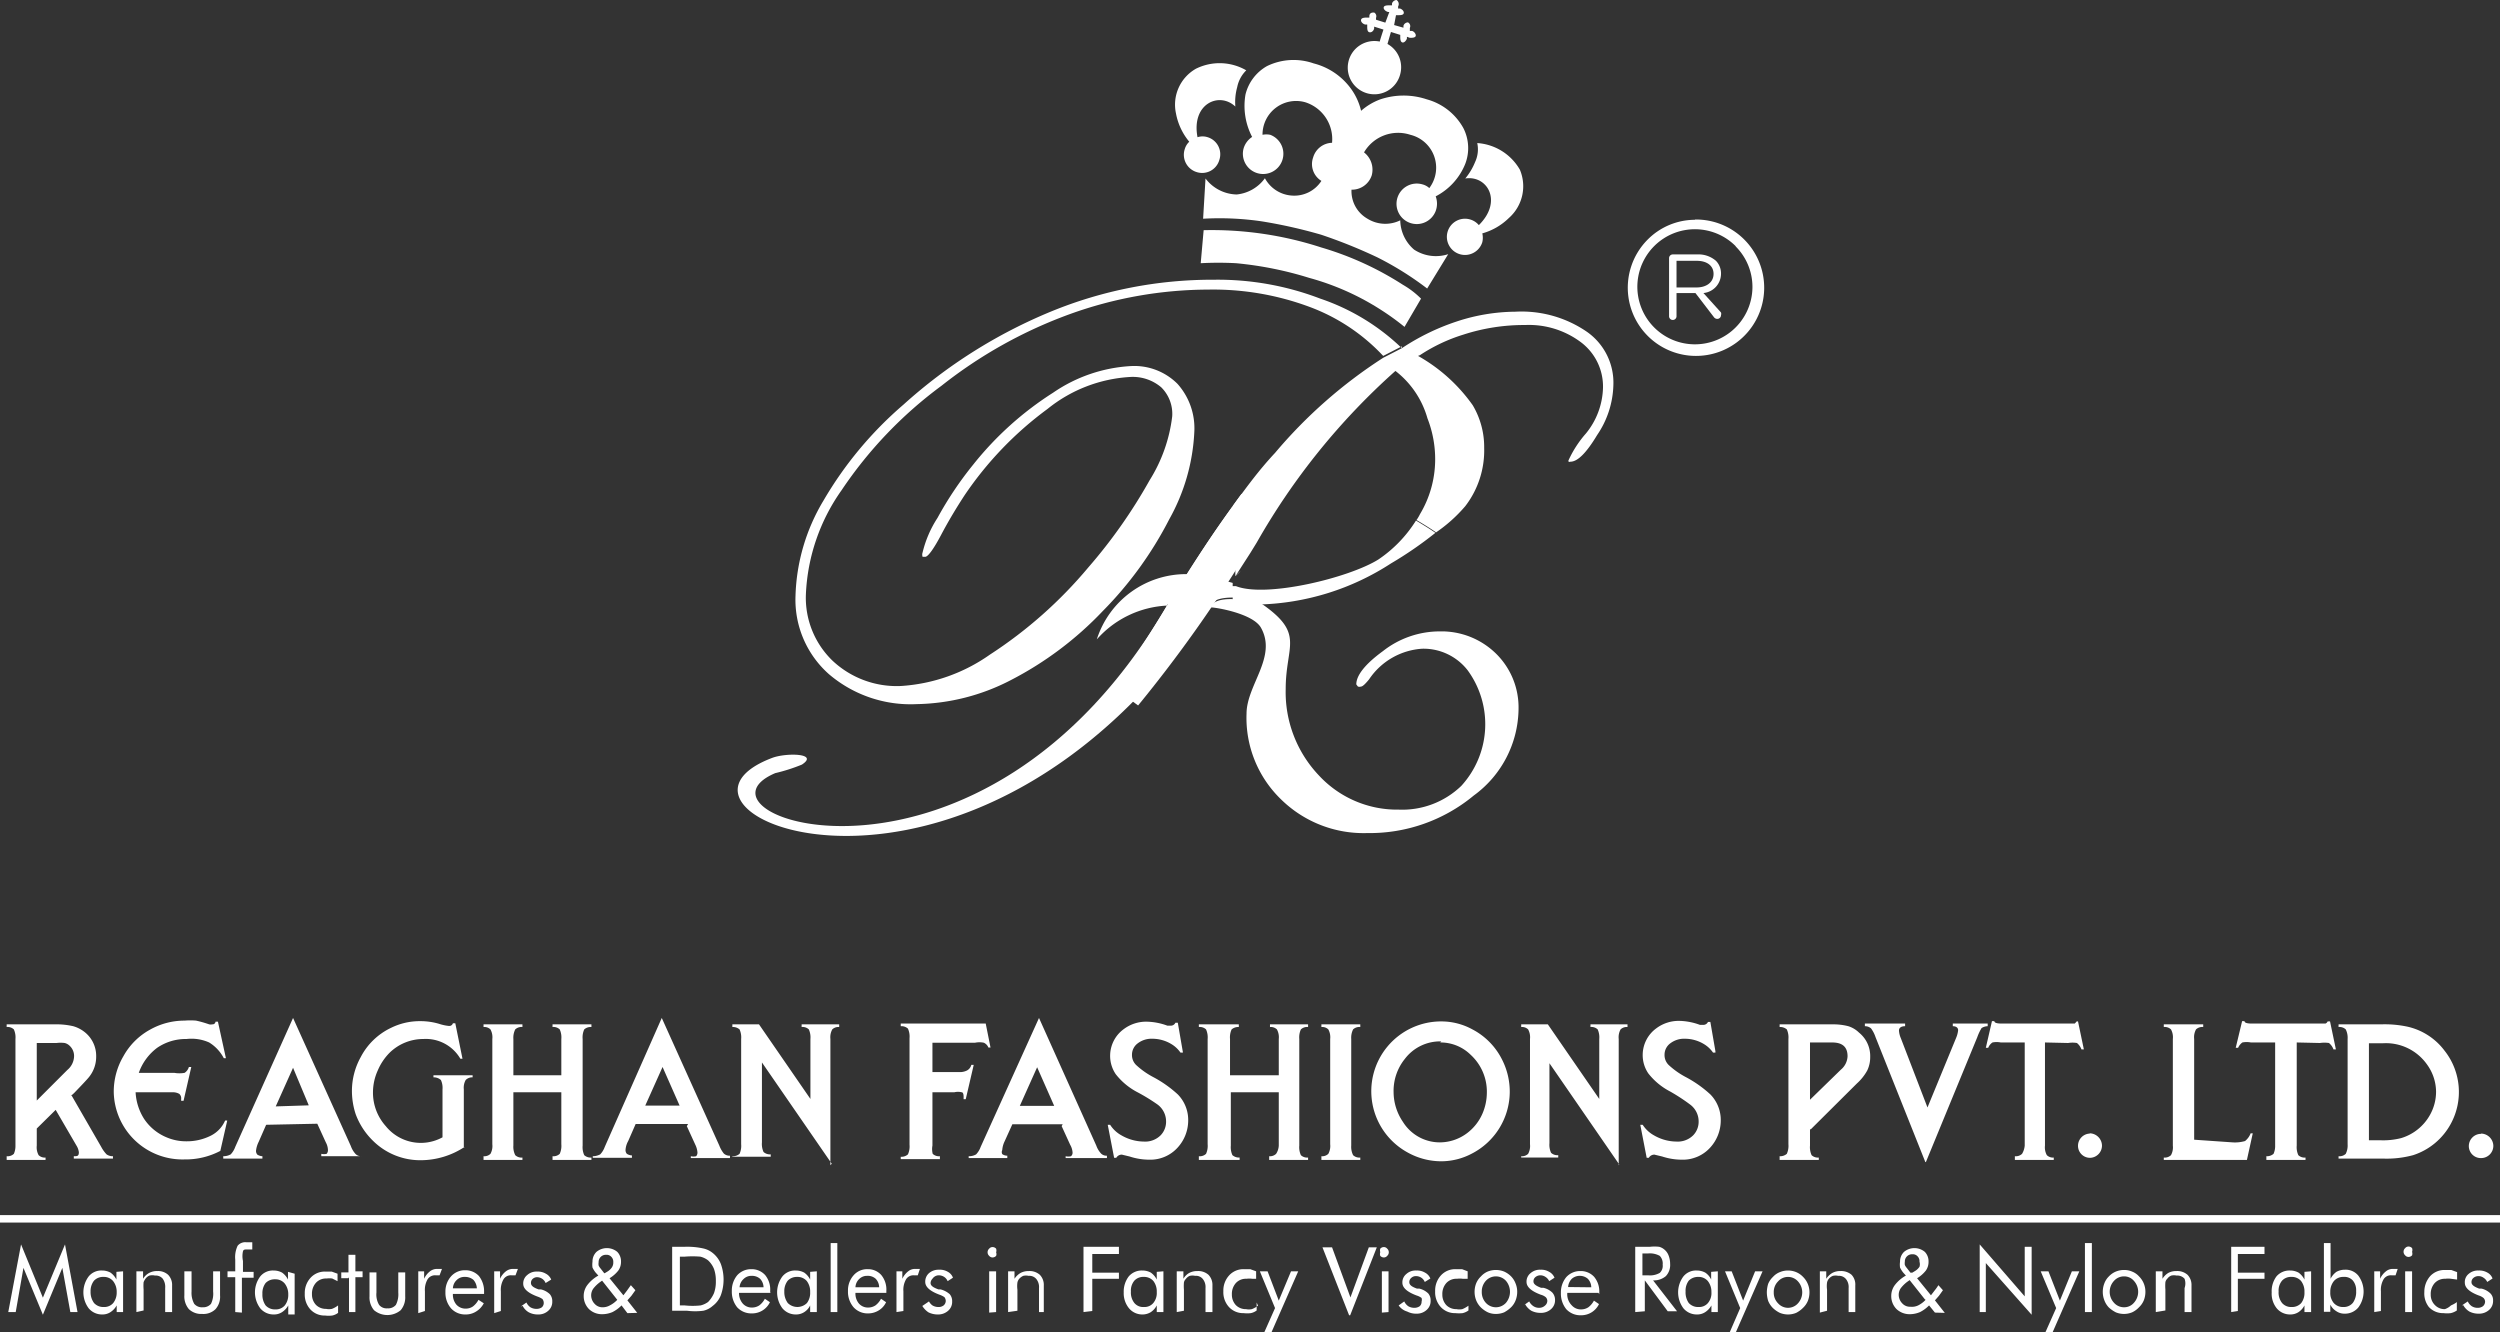 <?xml version="1.0" encoding="UTF-8"?> <svg xmlns="http://www.w3.org/2000/svg" viewBox="0 0 93.84 50"><rect x="0" y="0" width="93.84" height="50" fill="#333333" stroke="none"/><defs><style>.cls-1,.cls-2{fill:#fff;}.cls-1{fill-rule:evenodd;}</style></defs><g id="Layer_2" data-name="Layer 2"><g id="Layer_1-2" data-name="Layer 1"><path class="cls-1" d="M88.92,42.8h.4a2.75,2.75,0,0,0,.81-.08,1.85,1.85,0,0,0,1.07-.85,1.78,1.78,0,0,0,.24-.9,1.76,1.76,0,0,0-.33-1,1.89,1.89,0,0,0-1.67-.81h-.52V42.8Zm-.8.15V39a.7.7,0,0,0-.07-.36.34.34,0,0,0-.27-.09v-.1h1.6a4.08,4.08,0,0,1,1,.09,2.4,2.4,0,0,1,1.38.9A2.5,2.5,0,0,1,92,42.17a2.47,2.47,0,0,1-1.42,1.19,3.78,3.78,0,0,1-1.09.13H87.78V43.4a.34.34,0,0,0,.27-.09.7.7,0,0,0,.07-.36Zm-1.91-3.82V43a.72.72,0,0,0,.06.36.34.34,0,0,0,.27.09v.09H85.07V43.4a.38.38,0,0,0,.27-.09A.72.72,0,0,0,85.4,43V39.13h-.91a.85.85,0,0,0-.32,0,.48.48,0,0,0-.16.2l-.09,0,.24-1h.09q0,.09.27.09h2.77a.15.15,0,0,0,.08-.08h.09l.22,1.05-.09,0a.56.56,0,0,0-.17-.24,1.14,1.14,0,0,0-.34,0Zm-3.85,3.65V39a.61.61,0,0,1,.07-.36.34.34,0,0,1,.27-.09v-.1H81.22v.1a.34.34,0,0,1,.27.09.61.61,0,0,1,.07.36v4a.61.61,0,0,1-.07.36.34.34,0,0,1-.27.09v.09h3.12l.22-1-.08,0a.68.68,0,0,1-.21.29,1.37,1.37,0,0,1-.47.05Zm-5.6-3.65V43a.61.61,0,0,0,.07.36.33.33,0,0,0,.26.09v.09H75.63V43.4a.34.34,0,0,0,.27-.09A.72.72,0,0,0,76,43V39.13h-.9a.8.8,0,0,0-.31,0,.42.42,0,0,0-.16.2l-.09,0,.23-1h.09q0,.09.27.09h2.75s0,0,.07-.08H78l.22,1.05-.09,0a.56.56,0,0,0-.17-.24,1,1,0,0,0-.33,0Zm-4.47,4.49,1.93-4.69a1.84,1.84,0,0,1,.16-.34.44.44,0,0,1,.23-.07v-.1H73.3v.1c.13,0,.2.06.2.15a1,1,0,0,1-.08.3l-1.07,2.6-1-2.6a.84.84,0,0,1-.07-.29c0-.1.08-.16.23-.16v-.1H70v.1a.35.35,0,0,1,.23.08,1.18,1.18,0,0,1,.17.33l1.87,4.69Zm-4.35-4.49v2.15l1.16-1.13a.69.69,0,0,0,.25-.5c0-.35-.19-.52-.58-.52Zm0,3.24V43a.72.72,0,0,0,.06.36.34.34,0,0,0,.27.09v.09H66.8V43.4a.38.38,0,0,0,.27-.09.72.72,0,0,0,.06-.36V39a.72.72,0,0,0-.06-.36.38.38,0,0,0-.27-.09v-.1h2a2.24,2.24,0,0,1,.58.07,1,1,0,0,1,.4.24,1.13,1.13,0,0,1,.42.91,1.16,1.16,0,0,1-.11.51,1.88,1.88,0,0,1-.39.49l-1.74,1.73Zm-3.55-2.86-.09,0a1.1,1.1,0,0,0-.31-.3,1.39,1.39,0,0,0-.75-.22.85.85,0,0,0-.54.17.53.53,0,0,0-.22.43.52.52,0,0,0,.15.38,3,3,0,0,0,.63.45,4.4,4.4,0,0,1,.94.66,1.37,1.37,0,0,1,.39,1,1.51,1.51,0,0,1-.4,1,1.38,1.38,0,0,1-1.06.45,2.39,2.39,0,0,1-.74-.12l-.29-.07a.24.24,0,0,0-.21.12h-.08l-.24-1.24h.09a1.18,1.18,0,0,0,.43.4,1.71,1.71,0,0,0,.84.23.82.82,0,0,0,.63-.24.73.73,0,0,0,.2-.51.79.79,0,0,0-.32-.64,7,7,0,0,0-.75-.49,2.5,2.5,0,0,1-.82-.68,1.22,1.22,0,0,1-.21-.69,1.24,1.24,0,0,1,.51-1,1.4,1.4,0,0,1,.88-.28,2.36,2.36,0,0,1,.76.15l.13,0a.19.19,0,0,0,.17-.11h.09l.19,1.1Zm-3.61,4.2-2.62-3.8v3a.72.72,0,0,0,.06.36.34.34,0,0,0,.27.09v.09H57.1V43.4a.33.33,0,0,0,.26-.09.61.61,0,0,0,.07-.36V39a.61.61,0,0,0-.07-.36.33.33,0,0,0-.26-.09v-.1h1l1.93,2.8V39a.72.72,0,0,0-.06-.36.34.34,0,0,0-.27-.09v-.1h1.39v.1a.33.33,0,0,0-.26.09.61.61,0,0,0-.07.36v4.74ZM54.1,39.09a1.66,1.66,0,0,0-1.37.66A1.91,1.91,0,0,0,52.31,41a2,2,0,0,0,.35,1.11,1.63,1.63,0,0,0,1.4.77,1.71,1.71,0,0,0,1-.34,1.83,1.83,0,0,0,.59-.75,2,2,0,0,0,.16-.75,1.88,1.88,0,0,0-.61-1.45,1.61,1.61,0,0,0-1.14-.46Zm0-.75a2.43,2.43,0,0,1,1.17.3,2.58,2.58,0,0,1,1.11,1.13A2.65,2.65,0,0,1,56.67,41a2.62,2.62,0,0,1-1.42,2.3,2.46,2.46,0,0,1-1.16.29,2.6,2.6,0,0,1-1.27-.34,2.62,2.62,0,0,1,1.29-4.91ZM50.72,39v4a.7.7,0,0,0,.07.36.34.34,0,0,0,.27.09v.09H49.6V43.4a.33.33,0,0,0,.26-.09.61.61,0,0,0,.07-.36V39a.61.61,0,0,0-.07-.36.33.33,0,0,0-.26-.09v-.1h1.46v.1a.34.34,0,0,0-.27.09.7.7,0,0,0-.07.36ZM48,41h-1.8V43a.72.72,0,0,0,.06.36.38.38,0,0,0,.27.09v.09H45V43.4a.34.34,0,0,0,.27-.09.72.72,0,0,0,.06-.36V39a.72.72,0,0,0-.06-.36.34.34,0,0,0-.27-.09v-.1H46.5v.1a.38.38,0,0,0-.27.09.72.72,0,0,0-.06.36v1.36H48V39a.61.61,0,0,0-.07-.36.33.33,0,0,0-.26-.09v-.1H49.1v.1a.34.34,0,0,0-.27.09.72.72,0,0,0-.06.36v4a.72.72,0,0,0,.06.36.34.34,0,0,0,.27.09v.09H47.64V43.4a.33.33,0,0,0,.26-.09A.61.61,0,0,0,48,43V41ZM44.4,39.51l-.09,0a1.1,1.1,0,0,0-.31-.3,1.39,1.39,0,0,0-.75-.22.85.85,0,0,0-.54.17.53.53,0,0,0-.22.43.52.52,0,0,0,.15.38,3,3,0,0,0,.63.45,4.4,4.4,0,0,1,.94.66,1.37,1.37,0,0,1,.39,1,1.51,1.51,0,0,1-.4,1,1.38,1.38,0,0,1-1.06.45,2.39,2.39,0,0,1-.74-.12l-.29-.07a.24.24,0,0,0-.21.12h-.08l-.24-1.24h.09a1.18,1.18,0,0,0,.43.4,1.71,1.71,0,0,0,.84.23.82.82,0,0,0,.63-.24.73.73,0,0,0,.2-.51.79.79,0,0,0-.32-.64A7,7,0,0,0,42.7,41a2.5,2.5,0,0,1-.82-.68,1.22,1.22,0,0,1-.21-.69,1.24,1.24,0,0,1,.51-1,1.4,1.4,0,0,1,.88-.28,2.36,2.36,0,0,1,.76.15l.13,0a.19.19,0,0,0,.17-.11h.09l.19,1.1Zm-4.83,2-.64-1.45-.65,1.45Zm.32.69H38l-.29.64a.91.91,0,0,0-.09.33.17.17,0,0,0,0,.15.32.32,0,0,0,.19.06v.09H36.36V43.4a.53.53,0,0,0,.28-.07.8.8,0,0,0,.17-.28L39,38.21,41.15,43a.87.87,0,0,0,.18.3.29.29,0,0,0,.22.08v.09H40V43.4a.41.41,0,0,0,.2,0,.17.17,0,0,0,.06-.14.67.67,0,0,0-.09-.29l-.32-.7ZM35,41h.82a.58.58,0,0,1,.28,0c.05,0,.07.08.07.17v.09h.08l.3-1.29h-.09a.33.33,0,0,1-.16.21.58.58,0,0,1-.31.06H35V39.14h1.6a.79.79,0,0,1,.33,0,.33.33,0,0,1,.17.18l.08,0L37,38.42H33.81v.1a.36.36,0,0,1,.27.09.72.72,0,0,1,.06.36v4a.72.72,0,0,1-.06.36.36.36,0,0,1-.27.09v.09h1.47V43.4a.34.34,0,0,1-.27-.09A.72.72,0,0,1,35,43V41Zm-3.78,2.68-2.62-3.8v3a.72.72,0,0,0,.06.36.36.36,0,0,0,.27.09v.09H27.49V43.4a.38.38,0,0,0,.27-.09.72.72,0,0,0,.06-.36V39a.72.72,0,0,0-.06-.36.38.38,0,0,0-.27-.09v-.1h1l1.93,2.8V39a.72.72,0,0,0-.06-.36.34.34,0,0,0-.27-.09v-.1H31.5v.1a.33.33,0,0,0-.26.09.61.61,0,0,0-.07.36v4.74Zm-5.71-2.18-.64-1.45-.65,1.45Zm.32.69H23.86l-.28.64a.79.79,0,0,0-.1.33.21.21,0,0,0,.05.15.38.38,0,0,0,.19.06v.09H22.25V43.4a.6.6,0,0,0,.28-.07.8.8,0,0,0,.17-.28l2.14-4.84L27,43a1.13,1.13,0,0,0,.17.3.32.32,0,0,0,.23.08v.09H25.93V43.4a.44.44,0,0,0,.2,0,.2.2,0,0,0,.05-.14.8.8,0,0,0-.08-.29l-.32-.7ZM21.07,41h-1.8V43a.7.7,0,0,0,.07.36.34.34,0,0,0,.27.09v.09H18.15V43.4a.33.33,0,0,0,.26-.09.61.61,0,0,0,.07-.36V39a.61.61,0,0,0-.07-.36.33.33,0,0,0-.26-.09v-.1h1.46v.1a.34.34,0,0,0-.27.09.7.7,0,0,0-.07.36v1.36h1.8V39a.72.72,0,0,0-.06-.36.34.34,0,0,0-.27-.09v-.1H22.2v.1a.36.36,0,0,0-.27.09.72.72,0,0,0-.06.36v4a.72.72,0,0,0,.06.36.36.36,0,0,0,.27.09v.09H20.74V43.4a.34.34,0,0,0,.27-.09.72.72,0,0,0,.06-.36V41Zm-3.63,2.05a3,3,0,0,1-1.64.5,2.52,2.52,0,0,1-1.8-.73,2.7,2.7,0,0,1-.65-1,2.82,2.82,0,0,1-.14-.86,2.62,2.62,0,0,1,.33-1.28,2.48,2.48,0,0,1,1.14-1.1,2.43,2.43,0,0,1,1.1-.25,2.47,2.47,0,0,1,.7.1,1.71,1.71,0,0,0,.37.08.14.14,0,0,0,.15-.1h.09l.27,1.33-.08,0A1.5,1.5,0,0,0,15.89,39a1.81,1.81,0,0,0-1.27.52,2.12,2.12,0,0,0-.44.66A2,2,0,0,0,14,41a1.88,1.88,0,0,0,.48,1.27,1.69,1.69,0,0,0,2.13.42V40.89a.7.7,0,0,0-.06-.35.39.39,0,0,0-.28-.1v-.08h1.47v.08a.33.33,0,0,0-.26.1.59.59,0,0,0-.07.35v2.2Zm-5.85-1.56L11,40.08l-.65,1.45Zm.32.69.32.7a.64.64,0,0,1,.08.29.2.2,0,0,1-.05.14.44.44,0,0,1-.2,0v.09h1.51V43.4a.29.29,0,0,1-.22-.08.87.87,0,0,1-.18-.3L11,38.21,8.83,43.05a.8.8,0,0,1-.17.28.56.56,0,0,1-.28.07v.09H9.85V43.4a.38.38,0,0,1-.19-.06.21.21,0,0,1-.05-.15,1,1,0,0,1,.1-.33l.28-.64ZM5.09,41a2.05,2.05,0,0,0,.32,1,1.87,1.87,0,0,0,.84.69,1.85,1.85,0,0,0,.74.15,2,2,0,0,0,.92-.21,1.14,1.14,0,0,0,.54-.57l.08,0-.26,1.14a2.79,2.79,0,0,1-1.34.32A2.58,2.58,0,0,1,4.27,41a2.62,2.62,0,0,1,.36-1.35,2.53,2.53,0,0,1,1-1,2.63,2.63,0,0,1,1.3-.34,2.46,2.46,0,0,1,.43,0,4.1,4.1,0,0,1,.49.14.3.3,0,0,0,.12,0,.11.11,0,0,0,.12-.1h.09l.3,1.37-.08,0a1.5,1.5,0,0,0-.55-.59A1.62,1.62,0,0,0,7,39a1.9,1.9,0,0,0-1.1.33,2,2,0,0,0-.69.94H6.54a1.09,1.09,0,0,0,.39,0,.4.4,0,0,0,.16-.22h.09l-.29,1.27H6.8v-.07a.22.22,0,0,0-.07-.19A.47.47,0,0,0,6.48,41Zm-3.71.31,1.15-1.15a.69.69,0,0,0,.25-.5.52.52,0,0,0-.16-.4.41.41,0,0,0-.19-.11,1.24,1.24,0,0,0-.31,0H1.38v2.19Zm1.29-.22L3.8,43.05a1.26,1.26,0,0,0,.2.28.4.4,0,0,0,.24.07v.09H2.77V43.4c.13,0,.19,0,.19-.15A.61.61,0,0,0,2.87,43l-.78-1.34-.71.7V43a.61.61,0,0,0,.07.36.33.33,0,0,0,.26.09v.09H.25V43.4a.34.34,0,0,0,.27-.09A.72.72,0,0,0,.58,43V39a.72.72,0,0,0-.06-.36.34.34,0,0,0-.27-.09v-.1H2.07a2.76,2.76,0,0,1,.68.07,1.24,1.24,0,0,1,.44.23,1.14,1.14,0,0,1,.42.91,1.21,1.21,0,0,1-.27.77c-.09.11-.28.31-.56.6l-.11.1Zm75.77,1.46A.46.46,0,0,0,78,43a.45.45,0,0,0,.46.46A.46.46,0,0,0,78.9,43a.47.47,0,0,0-.46-.46Zm14.69,0a.47.47,0,0,1,.46.46.46.46,0,0,1-.46.46.45.45,0,0,1-.46-.46A.46.46,0,0,1,93.13,42.56Z"></path><path class="cls-1" d="M49.6,9.29a13.3,13.3,0,0,0-4.42-.65l-.11,1.24a12.27,12.27,0,0,1,1.33,0,13.42,13.42,0,0,1,2.74.55,9.68,9.68,0,0,1,2.71,1.21,9.46,9.46,0,0,1,.87.63l.62-1.06a3.26,3.26,0,0,0-.68-.52A11.76,11.76,0,0,0,49.6,9.29Z"></path><path class="cls-1" d="M45.77,6a.67.67,0,0,0-.44-.85.62.62,0,0,0-.38,0c-.24-1.26.82-1.72,1.42-1.15a2.09,2.09,0,0,1,.07-.73,1.21,1.21,0,0,1,.34-.63,2,2,0,0,0-1.89-.06,1.55,1.55,0,0,0-.75,1.67,2.32,2.32,0,0,0,.5,1.07.62.62,0,0,0-.17.28.68.68,0,0,0,.45.86A.67.67,0,0,0,45.77,6Z"></path><path class="cls-1" d="M57.05,6.37a2,2,0,0,0-1.6-1,1.12,1.12,0,0,1-.08.71A2.31,2.31,0,0,1,55,6.7c.82-.13,1.42.85.51,1.75a.67.67,0,0,0-.32-.21.68.68,0,0,0-.85.45.68.68,0,1,0,1.3.4.73.73,0,0,0,0-.33,2.31,2.31,0,0,0,1-.58A1.59,1.59,0,0,0,57.05,6.37Z"></path><path class="cls-1" d="M52.92,1.42c.08,0,.2,0,.22-.07s-.06-.17-.14-.19l-.08,0,0,0,0,0V1.05a.16.16,0,0,0-.07-.21c-.07,0-.15.05-.17.13l0,.07v0l0,0-.35-.1L52.4.57v0l0,0h.07c.09,0,.2,0,.22-.07s-.05-.15-.14-.18l-.07,0,0,0,0,0,0-.08A.18.18,0,0,0,52.42,0c-.07,0-.15.06-.17.13l0,.07v0l0,0-.08,0c-.09,0-.21,0-.23.07s.06.15.16.18l.05,0h0l0,0L52,.85,51.65.74h0l0,0,0-.07a.16.16,0,0,0-.07-.2c-.07,0-.16,0-.18.12l0,.07,0,0,0,0-.08,0c-.08,0-.21,0-.23.08s.07.16.15.18l.08,0h0l0,.07c0,.09,0,.2.08.22s.16-.05.18-.14l0-.07V1l0,0,.35.11h0s0,0,0,0-.12.36-.14.45a1,1,0,1,0,.77,1.22,1,1,0,0,0-.48-1.13l.13-.45v0l0,0,.35.11,0,0,0,0v.06c0,.08,0,.19.07.22s.15-.06.18-.14l0-.07,0,0,0,0Z"></path><path class="cls-1" d="M53.08,9.37a1.48,1.48,0,0,1-.52-1.1,1.27,1.27,0,0,1-1.23-.06,1.19,1.19,0,0,1-.6-1.09.78.78,0,0,0,.76-.54.82.82,0,0,0-.29-.86,1.48,1.48,0,0,1,1.74-.66,1.27,1.27,0,0,1,.71,2,.6.6,0,0,0-.26-.14.76.76,0,1,0,.5,1,.79.79,0,0,0,0-.55A2.36,2.36,0,0,0,55,6.15a1.65,1.65,0,0,0-.07-1.34,2.24,2.24,0,0,0-1.37-1.08,2.75,2.75,0,0,0-1.75,0,2.28,2.28,0,0,0-.72.43,2.31,2.31,0,0,0-.38-.83,2.49,2.49,0,0,0-1.4-.95,2.28,2.28,0,0,0-1.75.1,1.68,1.68,0,0,0-.81,1.07A2.52,2.52,0,0,0,47,5.14a.78.78,0,0,0-.32.43.76.76,0,1,0,1-.51.71.71,0,0,0-.29,0A1.26,1.26,0,0,1,49,3.84a1.45,1.45,0,0,1,1,1.52.76.76,0,0,0-.71.55.74.74,0,0,0,.31.88,1.21,1.21,0,0,1-1.12.55,1.24,1.24,0,0,1-1-.65,1.49,1.49,0,0,1-1.06.61,1.51,1.51,0,0,1-1.17-.6l-.09,1.51a10.9,10.9,0,0,1,2.21.1,18.54,18.54,0,0,1,2.22.5,19.18,19.18,0,0,1,2.11.85,11.79,11.79,0,0,1,1.87,1.17l.79-1.29A1.49,1.49,0,0,1,53.08,9.37Z"></path><path class="cls-1" d="M46.61,18.54l1.18.63c-.24.36-.48.74-.72,1.13l-.24.39a51.53,51.53,0,0,1-4.11,5.79l-.9-.66c.54-.77,1.13-1.69,1.78-2.75q1.59-2.62,3-4.53Zm-.23,2.86Z"></path><path class="cls-1" d="M45.46,22.8c.19,0,1.57.23,1.87.76.62,1.1-.54,2.15-.54,3.23A4.25,4.25,0,0,0,48.08,30a4.42,4.42,0,0,0,3.24,1.27,6.12,6.12,0,0,0,4-1.41A4.07,4.07,0,0,0,57,26.62a2.83,2.83,0,0,0-.85-2.09,2.92,2.92,0,0,0-2.11-.83,3.45,3.45,0,0,0-2.13.74c-.67.49-1,.91-1,1.25,0,0,0,0,.06.08a.19.19,0,0,0,.12,0q.08,0,.3-.27a2.6,2.6,0,0,1,2-1.15,2.1,2.1,0,0,1,1.7.81,3.43,3.43,0,0,1-.24,4.34,3.19,3.19,0,0,1-2.35.89A4,4,0,0,1,49.5,29.1a4.54,4.54,0,0,1-1.24-3.24c0-1.66.75-2.07-.95-3.23-1.87-.4-1.85.17-1.85.17ZM53.88,20A5.57,5.57,0,0,0,55,19a3.43,3.43,0,0,0,.71-2.19,3.07,3.07,0,0,0-.43-1.6,6.28,6.28,0,0,0-2.18-1.92l-.82.56a3.42,3.42,0,0,1,1.3,1.85,4.21,4.21,0,0,1,.29,1.6,4,4,0,0,1-.57,2,1.59,1.59,0,0,1-.13.22c.22.13.5.3.73.46Zm-1.26-7-.7.36a7.22,7.22,0,0,0-2.79-1.85,10.39,10.39,0,0,0-3.77-.64,15.41,15.41,0,0,0-5.2.92,17.28,17.28,0,0,0-4.82,2.69,15.79,15.79,0,0,0-3.75,3.92,7.29,7.29,0,0,0-1.34,3.91,3.28,3.28,0,0,0,1,2.49,3.52,3.52,0,0,0,2.56.95,6.5,6.5,0,0,0,3.35-1.18,16.56,16.56,0,0,0,3.69-3.27,19.46,19.46,0,0,0,2.3-3.27A5.82,5.82,0,0,0,44,15.63a1.4,1.4,0,0,0-.41-1.09,1.65,1.65,0,0,0-1.17-.39,5.43,5.43,0,0,0-3.1,1.2,13.15,13.15,0,0,0-3.12,3.25c-.28.43-.58.92-.87,1.47s-.5.83-.6.83-.08,0-.1,0a.25.25,0,0,1,0-.16,4.15,4.15,0,0,1,.56-1.3,13.28,13.28,0,0,1,1.34-2,12.18,12.18,0,0,1,3-2.7,5.71,5.71,0,0,1,2.94-1,2.29,2.29,0,0,1,1.73.67,2.5,2.5,0,0,1,.63,1.8,7.41,7.41,0,0,1-.94,3.28,13.91,13.91,0,0,1-2.5,3.45,12.89,12.89,0,0,1-3.45,2.59,7.93,7.93,0,0,1-3.53.9,4.72,4.72,0,0,1-3.29-1.12,3.73,3.73,0,0,1-1.26-2.94,7.34,7.34,0,0,1,1.05-3.58,14.11,14.11,0,0,1,3-3.6,19.14,19.14,0,0,1,5.55-3.5,15.93,15.93,0,0,1,6.1-1.19,10.77,10.77,0,0,1,4,.71A8.19,8.19,0,0,1,52.62,13.07Z"></path><path class="cls-1" d="M46.27,19c.53-.73,1-1.37,1.59-2a18.1,18.1,0,0,1,4.06-3.57l.7-.36a8.57,8.57,0,0,1,2.05-1,7.16,7.16,0,0,1,2.21-.37,4.33,4.33,0,0,1,2.68.75,2.33,2.33,0,0,1,1,2,3.48,3.48,0,0,1-.61,1.88q-.6,1-1,1a.08.08,0,0,1-.07,0,.06.06,0,0,1,0-.06,4.1,4.1,0,0,1,.65-1,2.82,2.82,0,0,0,.64-1.71,2.08,2.08,0,0,0-.81-1.7,3.25,3.25,0,0,0-2.11-.66,7.37,7.37,0,0,0-2.32.36,6.35,6.35,0,0,0-1.63.77l-.12.05-.82.56a25.48,25.48,0,0,0-5.19,6.43l-.24.39-.56.87v0c.14-.14.29-.27.11-.12h0l-.11.11V19Zm0,3v.55a4.81,4.81,0,0,1,1,.14,9.53,9.53,0,0,0,4.94-1.54A14.1,14.1,0,0,0,53.88,20c-.23-.16-.51-.33-.73-.46A4.88,4.88,0,0,1,51.74,21c-1.1.69-4.22,1.45-5.35,1Zm-2.43.73A3.76,3.76,0,0,0,41.17,24a3.52,3.52,0,0,1,3.39-2.45c.62-1,1.17-1.81,1.71-2.54V21.5c-.34.32-.17.16,0,0v0l-.21.32h0l.21.06v.55c-.82,0-.81.31-.81.31-9,13.36-21.91,7.77-16.48,5.71.52-.2,1.78-.18,1.12.25a6.63,6.63,0,0,1-1,.32C25.31,30.63,36.87,34.73,43.84,22.67Z"></path><path class="cls-1" d="M62.65,11.87a.14.14,0,0,0,.14.14.14.14,0,0,0,.14-.14V11h.71l.69.9a.16.16,0,0,0,.13.07.14.14,0,0,0,.14-.14.16.16,0,0,0,0-.1L63.94,11a.73.73,0,0,0,.66-.72h0a.68.68,0,0,0-.19-.49,1,1,0,0,0-.7-.24h-.92a.14.14,0,0,0-.14.14v2.19Zm.28-1.08v-1h.76c.39,0,.63.19.63.49h0c0,.32-.27.51-.64.51Z"></path><path class="cls-1" d="M63.62,8.24A2.56,2.56,0,1,1,61.84,9a2.51,2.51,0,0,1,1.78-.75Zm1.53,1a2.16,2.16,0,1,0,.63,1.52A2.15,2.15,0,0,0,65.15,9.25Z"></path><path class="cls-1" d="M1.61,49.35.88,47.59.59,49.25H.31l.48-2.54.82,2,.83-2,.47,2.54H2.64l-.3-1.66-.73,1.76ZM92.41,49l.22-.15a.45.45,0,0,0,.15.18.4.4,0,0,0,.22.06.32.32,0,0,0,.2-.06.23.23,0,0,0,.08-.17.2.2,0,0,0-.06-.14.52.52,0,0,0-.17-.09l0,0c-.35-.13-.53-.29-.53-.48a.39.39,0,0,1,.14-.33.53.53,0,0,1,.38-.13.6.6,0,0,1,.33.08.41.41,0,0,1,.19.22l-.2.13a.36.36,0,0,0-.14-.16.32.32,0,0,0-.2-.06.29.29,0,0,0-.18.07.2.2,0,0,0-.07.16c0,.1.1.17.29.24l.09,0a.72.72,0,0,1,.33.18.36.36,0,0,1,.1.27.44.44,0,0,1-.15.35.56.56,0,0,1-.39.14.75.75,0,0,1-.35-.08.66.66,0,0,1-.23-.24Zm-.19-.11v.3a.67.67,0,0,1-.23.1,1.12,1.12,0,0,1-.27,0,.72.72,0,0,1-.55-.23A.82.82,0,0,1,91,48.5a.89.89,0,0,1,.22-.6.73.73,0,0,1,.55-.23l.24,0,.22.08v.28L92,48a.76.76,0,0,0-.21,0,.52.52,0,0,0-.4.16.61.61,0,0,0-.15.43.54.54,0,0,0,.16.4.5.5,0,0,0,.37.15A.62.62,0,0,0,92,49a1.1,1.1,0,0,0,.23-.13Zm-2-1.91a.18.18,0,0,1,.06-.13.16.16,0,0,1,.13-.06.18.18,0,0,1,.13.06.22.22,0,0,1,0,.14.21.21,0,0,1,0,.13.18.18,0,0,1-.13.06.16.16,0,0,1-.13-.06.18.18,0,0,1-.06-.14Zm.06,2.27V47.72h.26v1.53Zm-1.16,0V47.72h.22V48a.74.74,0,0,1,.22-.28.4.4,0,0,1,.27-.09h.09l.08,0-.08.24-.08,0h-.07a.32.32,0,0,0-.3.15.79.79,0,0,0-.1.45v.74Zm-1.65-.75a.59.59,0,0,0,.13.41.46.46,0,0,0,.36.15.44.44,0,0,0,.36-.16.7.7,0,0,0,.12-.44.57.57,0,0,0-.12-.39.42.42,0,0,0-.35-.14.46.46,0,0,0-.36.15.63.63,0,0,0-.14.42Zm-.24-1.84h.25V48a.71.71,0,0,1,.22-.26.66.66,0,0,1,.32-.08.61.61,0,0,1,.5.22,1,1,0,0,1,0,1.2.65.65,0,0,1-.51.23.54.54,0,0,1-.31-.09.62.62,0,0,1-.23-.25v.27h-.24V46.66ZM86.5,48.5a.64.64,0,0,0-.13-.42.46.46,0,0,0-.36-.15.45.45,0,0,0-.35.14.58.58,0,0,0-.13.41.63.63,0,0,0,.13.43.45.45,0,0,0,.36.15.46.46,0,0,0,.36-.15.63.63,0,0,0,.12-.41Zm.25-.78v1.53H86.5V49a.67.67,0,0,1-.22.25.56.56,0,0,1-.31.09.65.65,0,0,1-.51-.23.88.88,0,0,1-.19-.6.93.93,0,0,1,.18-.6.64.64,0,0,1,.51-.22.66.66,0,0,1,.32.08.71.71,0,0,1,.22.26v-.29Zm-3,1.53V46.8H85v.27h-1v.7h1V48h-1v1.21Zm-2.83,0V47.72h.25V48a.66.66,0,0,1,.22-.22.64.64,0,0,1,.31-.07.58.58,0,0,1,.41.14.54.54,0,0,1,.15.4v1H82v-.9A.53.53,0,0,0,82,48a.36.36,0,0,0-.3-.12.46.46,0,0,0-.2,0,.35.35,0,0,0-.15.12.24.24,0,0,0-.07.13,1.65,1.65,0,0,0,0,.27v.79Zm-1.73-.76a.6.6,0,0,0,.16.41.5.5,0,0,0,.38.17.48.48,0,0,0,.37-.17.61.61,0,0,0,0-.82.48.48,0,0,0-.37-.17.5.5,0,0,0-.38.17.6.6,0,0,0-.16.41Zm-.26,0a.87.87,0,0,1,.06-.32.73.73,0,0,1,.17-.26.76.76,0,0,1,.26-.18.81.81,0,0,1,.31-.06.73.73,0,0,1,.3.06.68.68,0,0,1,.26.18.8.8,0,0,1,.18.27.81.81,0,0,1,.06.31.87.87,0,0,1-.06.32.76.76,0,0,1-.18.26.83.83,0,0,1-.26.19.8.8,0,0,1-.3.06.81.81,0,0,1-.31-.06,1.2,1.2,0,0,1-.26-.18.77.77,0,0,1-.17-.27.87.87,0,0,1-.06-.32Zm-.67.76V46.66h.26v2.59ZM76.78,50l.4-.9-.58-1.38h.29l.43,1.1.45-1.1h.28l-1,2.28Zm-2.47-.75V46.71L76,48.66V46.8h.26v2.55l-1.72-1.94v1.84Zm-2.06-.48-.57-.72-.07.05a1.26,1.26,0,0,0-.26.25.44.44,0,0,0-.08.25.46.46,0,0,0,.13.32.39.39,0,0,0,.31.13A.54.54,0,0,0,72,49a1,1,0,0,0,.28-.21Zm-.47-1,.1-.06a.53.53,0,0,0,.17-.16.32.32,0,0,0,0-.19.26.26,0,0,0-.07-.2.24.24,0,0,0-.2-.08.27.27,0,0,0-.28.28.37.37,0,0,0,0,.12.41.41,0,0,0,.07.11l.14.18Zm.85,1.5L72.41,49a1.29,1.29,0,0,1-.34.25,1,1,0,0,1-.38.08.72.72,0,0,1-.5-.19.69.69,0,0,1-.2-.5.68.68,0,0,1,.14-.41,1.34,1.34,0,0,1,.41-.35l-.1-.11a1,1,0,0,1-.12-.19.78.78,0,0,1,0-.22.5.5,0,0,1,.15-.37.61.61,0,0,1,.78,0,.51.51,0,0,1,.14.37.56.56,0,0,1-.1.33,1.22,1.22,0,0,1-.33.29l.52.64.13-.17a1.91,1.91,0,0,0,.15-.21l.17.19-.15.21-.15.17.37.47Zm-4.32,0V47.72h.24V48a.68.68,0,0,1,.23-.22.62.62,0,0,1,.31-.07.6.6,0,0,1,.41.14.53.53,0,0,1,.14.4v1h-.25v-.9a.48.48,0,0,0-.1-.34.34.34,0,0,0-.29-.12.46.46,0,0,0-.2,0,.38.38,0,0,0-.16.12.31.31,0,0,0-.06.13,1,1,0,0,0,0,.27v.79Zm-1.73-.76a.56.56,0,0,0,.16.41.5.5,0,0,0,.38.17.5.5,0,0,0,.37-.17.61.61,0,0,0,0-.82.5.5,0,0,0-.37-.17.5.5,0,0,0-.38.17.56.56,0,0,0-.16.41Zm-.26,0a1.13,1.13,0,0,1,.05-.32.76.76,0,0,1,.18-.26.68.68,0,0,1,.26-.18.78.78,0,0,1,.31-.06.8.8,0,0,1,.3.06.76.76,0,0,1,.26.18.8.8,0,0,1,.18.27.81.81,0,0,1,.06.31.87.87,0,0,1-.06.32.76.76,0,0,1-.18.26,1,1,0,0,1-.26.19.8.8,0,0,1-.3.06.81.81,0,0,1-.31-.06,1,1,0,0,1-.26-.18.8.8,0,0,1-.18-.27,1.13,1.13,0,0,1-.05-.32ZM64.93,50l.39-.9-.57-1.38H65l.43,1.1.45-1.1h.28l-1,2.28Zm-.69-1.5a.64.64,0,0,0-.14-.42.45.45,0,0,0-.35-.15.49.49,0,0,0-.36.14.63.63,0,0,0-.12.41.69.69,0,0,0,.12.43.47.47,0,0,0,.37.15.43.43,0,0,0,.35-.15.58.58,0,0,0,.13-.41Zm.24-.78v1.53h-.24V49a.7.7,0,0,1-.23.25.54.54,0,0,1-.31.09.65.65,0,0,1-.51-.23,1,1,0,0,1,0-1.2.61.61,0,0,1,.5-.22.66.66,0,0,1,.32.08.63.63,0,0,1,.22.26v-.29Zm-3.1,1.53V46.8h.55a1.5,1.5,0,0,1,.35,0,.5.5,0,0,1,.19.1.52.52,0,0,1,.16.22.87.87,0,0,1,.06.32.61.61,0,0,1-.16.46.69.69,0,0,1-.48.16h0l.9,1.16h-.35l-.86-1.16h0v1.16Zm.27-2.2v.82h.21a.74.74,0,0,0,.44-.09.36.36,0,0,0,.11-.31.41.41,0,0,0-.11-.33.76.76,0,0,0-.44-.09Zm-1.92,1.27A.47.47,0,0,0,59.6,48a.46.46,0,0,0-.32-.11A.45.45,0,0,0,59,48a.5.5,0,0,0-.14.31Zm.27.21H58.83v0A.59.59,0,0,0,59,49a.45.45,0,0,0,.35.15.5.5,0,0,0,.27-.08.75.75,0,0,0,.21-.25l.19.13a.74.74,0,0,1-.68.42.72.72,0,0,1-.55-.23.93.93,0,0,1-.2-.61.9.9,0,0,1,.2-.59.7.7,0,0,1,.53-.23.68.68,0,0,1,.52.22.86.86,0,0,1,.19.6v.05ZM57.19,49l.21-.15a.47.47,0,0,0,.16.18.38.38,0,0,0,.22.06A.32.32,0,0,0,58,49a.23.23,0,0,0,.08-.17.2.2,0,0,0-.06-.14.49.49,0,0,0-.18-.09l0,0q-.54-.2-.54-.48a.4.4,0,0,1,.15-.33.53.53,0,0,1,.38-.13.57.57,0,0,1,.32.08.43.43,0,0,1,.2.22l-.2.13a.36.36,0,0,0-.14-.16.34.34,0,0,0-.2-.06.29.29,0,0,0-.18.07.2.2,0,0,0-.07.16c0,.1.1.17.29.24l.09,0a.72.72,0,0,1,.33.18.41.41,0,0,1,.1.27.44.44,0,0,1-.15.35.56.56,0,0,1-.39.14.75.75,0,0,1-.35-.08.66.66,0,0,1-.23-.24Zm-1.57-.51a.59.59,0,0,0,.15.41.51.51,0,0,0,.76,0,.64.64,0,0,0,0-.82.51.51,0,0,0-.76,0,.59.59,0,0,0-.15.41Zm-.27,0a.87.87,0,0,1,.06-.32.76.76,0,0,1,.18-.26.72.72,0,0,1,.25-.18.83.83,0,0,1,.62,0,.87.87,0,0,1,.26.18.77.77,0,0,1,.17.27.81.81,0,0,1,.06.31.87.87,0,0,1-.06.32.73.73,0,0,1-.17.26,1.15,1.15,0,0,1-.26.19.81.81,0,0,1-.31.06.73.73,0,0,1-.3-.06,1,1,0,0,1-.26-.18.8.8,0,0,1-.18-.27.87.87,0,0,1-.06-.32Zm-.23.4v.3a.62.62,0,0,1-.22.1,1.24,1.24,0,0,1-.27,0,.72.72,0,0,1-.55-.23.82.82,0,0,1-.21-.59.84.84,0,0,1,.22-.6.72.72,0,0,1,.55-.23l.24,0,.21.08v.28L54.9,48a.76.76,0,0,0-.21,0,.51.51,0,0,0-.4.16.61.61,0,0,0-.15.43.57.57,0,0,0,.15.4.52.52,0,0,0,.38.15.57.57,0,0,0,.22,0,1.1,1.1,0,0,0,.23-.13ZM52.5,49l.21-.15a.45.45,0,0,0,.15.18.44.44,0,0,0,.23.06.34.34,0,0,0,.2-.06.22.22,0,0,0,.07-.17.24.24,0,0,0,0-.14.59.59,0,0,0-.18-.09l0,0q-.54-.2-.54-.48a.4.4,0,0,1,.15-.33.51.51,0,0,1,.37-.13.58.58,0,0,1,.33.08.43.43,0,0,1,.2.22l-.21.13a.34.34,0,0,0-.13-.16.36.36,0,0,0-.2-.06.25.25,0,0,0-.18.07.2.2,0,0,0-.07.16c0,.1.09.17.29.24l.09,0a.72.72,0,0,1,.33.18.4.4,0,0,1,.09.27.44.44,0,0,1-.15.35.54.54,0,0,1-.38.14.72.72,0,0,1-.35-.08A.59.59,0,0,1,52.5,49Zm-.69-2a.21.21,0,0,1,0-.13.18.18,0,0,1,.13-.06.16.16,0,0,1,.13.06.18.18,0,0,1,.06.14.18.18,0,0,1-.06.13.16.16,0,0,1-.13.06.18.18,0,0,1-.13-.06.22.22,0,0,1,0-.14Zm.06,2.27V47.72h.25v1.53Zm-1.23.1-1-2.55H50l.69,1.88.69-1.88h.3l-1,2.55ZM47.46,50l.4-.9-.57-1.38h.29l.42,1.1.46-1.1h.27l-1,2.28Zm-.29-1.11v.3a.55.55,0,0,1-.22.1,1.12,1.12,0,0,1-.27,0,.72.72,0,0,1-.55-.23.82.82,0,0,1-.21-.59.84.84,0,0,1,.22-.6.72.72,0,0,1,.55-.23l.24,0,.22.08v.28L47,48a.76.76,0,0,0-.21,0,.51.51,0,0,0-.4.16.61.61,0,0,0-.15.43.57.57,0,0,0,.15.4.52.52,0,0,0,.38.15.54.54,0,0,0,.22,0,.89.89,0,0,0,.23-.13Zm-3,.36V47.72h.25V48a.58.58,0,0,1,.22-.22.64.64,0,0,1,.31-.07.58.58,0,0,1,.41.14.54.54,0,0,1,.15.4v1h-.26v-.9a.48.48,0,0,0-.1-.34.33.33,0,0,0-.29-.12.46.46,0,0,0-.2,0,.35.35,0,0,0-.15.12.24.24,0,0,0-.07.13,1.65,1.65,0,0,0,0,.27v.79Zm-.75-.75a.64.64,0,0,0-.13-.42.46.46,0,0,0-.36-.15.45.45,0,0,0-.35.14.58.58,0,0,0-.13.41.63.63,0,0,0,.13.43.43.43,0,0,0,.36.15.43.43,0,0,0,.35-.15.58.58,0,0,0,.13-.41Zm.25-.78v1.53h-.25V49a.67.67,0,0,1-.22.25.59.59,0,0,1-.31.09.65.65,0,0,1-.51-.23.89.89,0,0,1-.2-.6.94.94,0,0,1,.19-.6.64.64,0,0,1,.51-.22.66.66,0,0,1,.32.08.71.71,0,0,1,.22.26v-.29Zm-3,1.53V46.8H42v.27H41v.7h1V48H41v1.21Zm-2.83,0V47.72h.24V48a.68.68,0,0,1,.23-.22.64.64,0,0,1,.31-.07.58.58,0,0,1,.41.14.54.54,0,0,1,.15.4v1H39v-.9a.48.48,0,0,0-.1-.34.34.34,0,0,0-.29-.12.46.46,0,0,0-.2,0,.45.45,0,0,0-.16.12.31.31,0,0,0-.06.13,1,1,0,0,0,0,.27v.79ZM37.07,47a.18.18,0,0,1,.06-.13.16.16,0,0,1,.13-.06.18.18,0,0,1,.13.06.22.22,0,0,1,0,.14.17.17,0,0,1,0,.13.18.18,0,0,1-.13.06.16.16,0,0,1-.13-.06.18.18,0,0,1-.06-.14Zm.06,2.27V47.72h.26v1.53ZM34.65,49l.22-.15A.45.45,0,0,0,35,49a.43.43,0,0,0,.22.06.3.3,0,0,0,.2-.06.23.23,0,0,0,.08-.17.24.24,0,0,0-.05-.14.74.74,0,0,0-.18-.09l0,0q-.54-.2-.54-.48a.42.42,0,0,1,.14-.33.55.55,0,0,1,.38-.13.58.58,0,0,1,.33.08.41.41,0,0,1,.19.22l-.2.13a.34.34,0,0,0-.13-.16.37.37,0,0,0-.21-.06A.29.29,0,0,0,35,48a.24.24,0,0,0-.07.16c0,.1.1.17.3.24l.08,0a.82.82,0,0,1,.34.18.4.4,0,0,1,.09.27.44.44,0,0,1-.15.35.56.56,0,0,1-.39.14.78.78,0,0,1-.35-.08.76.76,0,0,1-.23-.24Zm-1,.25V47.72h.22V48a.74.74,0,0,1,.22-.28.4.4,0,0,1,.27-.09h.09l.08,0-.08.24-.08,0H34.3a.32.32,0,0,0-.29.15.79.79,0,0,0-.1.45v.74ZM33,48.32a.47.47,0,0,0-.13-.32.44.44,0,0,0-.32-.11.41.41,0,0,0-.3.12.45.45,0,0,0-.14.31Zm.27.21H32.11v0a.58.58,0,0,0,.13.4.45.45,0,0,0,.35.15.5.5,0,0,0,.27-.08.75.75,0,0,0,.21-.25l.19.13a.71.71,0,0,1-.28.31.75.75,0,0,1-.4.11.71.71,0,0,1-.54-.23.89.89,0,0,1-.21-.61.85.85,0,0,1,.21-.59.67.67,0,0,1,.53-.23.66.66,0,0,1,.51.22.86.86,0,0,1,.19.6v.05Zm-2.09.72V46.66h.25v2.59Zm-.77-.75a.64.64,0,0,0-.13-.42.46.46,0,0,0-.36-.15.47.47,0,0,0-.35.14.63.63,0,0,0-.13.41.69.69,0,0,0,.13.43.51.51,0,0,0,.72,0,.63.63,0,0,0,.12-.41Zm.25-.78v1.53h-.25V49a.6.6,0,0,1-.22.25.56.56,0,0,1-.31.09.65.65,0,0,1-.51-.23,1,1,0,0,1,0-1.2.61.61,0,0,1,.5-.22.66.66,0,0,1,.32.08.71.71,0,0,1,.22.26v-.29Zm-2,.6a.47.47,0,0,0-.13-.32.46.46,0,0,0-.32-.11.41.41,0,0,0-.3.12.46.46,0,0,0-.15.31Zm.27.21H27.74v0a.59.59,0,0,0,.14.4.45.45,0,0,0,.35.15A.5.5,0,0,0,28.5,49a.75.75,0,0,0,.21-.25l.19.13a.74.74,0,0,1-.68.42.72.72,0,0,1-.55-.23.93.93,0,0,1-.2-.61.9.9,0,0,1,.2-.59.7.7,0,0,1,.53-.23.68.68,0,0,1,.52.22.86.86,0,0,1,.19.6v.05ZM25.52,49h.18a2.74,2.74,0,0,0,.6,0,.8.8,0,0,0,.28-.13,1.12,1.12,0,0,0,.22-.33,1.25,1.25,0,0,0,.07-.45,1.31,1.31,0,0,0-.07-.46.91.91,0,0,0-.22-.32.78.78,0,0,0-.29-.14,3.54,3.54,0,0,0-.59,0h-.18V49Zm-.29.27V46.8h.46a2.78,2.78,0,0,1,.7.06.86.86,0,0,1,.36.17,1,1,0,0,1,.31.42,1.73,1.73,0,0,1,0,1.16.92.92,0,0,1-.31.41.78.78,0,0,1-.35.18,2.38,2.38,0,0,1-.61,0h-.56Zm-2.06-.48-.57-.72-.07.05a1.26,1.26,0,0,0-.26.25.44.44,0,0,0-.08.25.46.46,0,0,0,.13.32.39.39,0,0,0,.31.13.54.54,0,0,0,.26-.07,1,1,0,0,0,.28-.21Zm-.47-1,.1-.06a.53.53,0,0,0,.17-.16.32.32,0,0,0,.05-.19.26.26,0,0,0-.07-.2.24.24,0,0,0-.2-.08.27.27,0,0,0-.28.28.37.37,0,0,0,0,.12.41.41,0,0,0,.07.11l.14.18Zm.85,1.5L23.33,49a1.29,1.29,0,0,1-.34.25,1,1,0,0,1-.38.08.7.7,0,0,1-.5-.19.69.69,0,0,1-.2-.5.68.68,0,0,1,.14-.41,1.34,1.34,0,0,1,.41-.35l-.1-.11a1,1,0,0,1-.12-.19.78.78,0,0,1,0-.22.5.5,0,0,1,.15-.37.61.61,0,0,1,.78,0,.51.51,0,0,1,.14.37.56.56,0,0,1-.1.33,1.22,1.22,0,0,1-.33.29l.52.64.13-.17.15-.21.17.19-.15.21-.15.17.37.47Zm-4-.25.21-.15a.45.45,0,0,0,.15.18.44.44,0,0,0,.23.06.34.34,0,0,0,.2-.06.22.22,0,0,0,.07-.17.24.24,0,0,0-.05-.14.74.74,0,0,0-.18-.09l0,0q-.54-.2-.54-.48a.4.4,0,0,1,.15-.33.51.51,0,0,1,.37-.13.58.58,0,0,1,.33.08.43.43,0,0,1,.2.22l-.21.13a.34.34,0,0,0-.13-.16.36.36,0,0,0-.2-.06A.25.25,0,0,0,20,48a.2.2,0,0,0-.07.16c0,.1.09.17.29.24l.09,0a.72.72,0,0,1,.33.18.4.4,0,0,1,.09.27.44.44,0,0,1-.15.35.54.54,0,0,1-.38.14.72.72,0,0,1-.35-.08.59.59,0,0,1-.23-.24Zm-1,.25V47.72h.22V48a.74.74,0,0,1,.22-.28.43.43,0,0,1,.28-.09h.08l.09,0-.09.24-.08,0h-.07a.32.32,0,0,0-.3.15.79.79,0,0,0-.1.45v.74Zm-.65-.93a.52.52,0,0,0-.13-.32.48.48,0,0,0-.32-.11.41.41,0,0,0-.31.12.45.45,0,0,0-.14.31Zm.27.21H17v0a.58.58,0,0,0,.13.4.46.46,0,0,0,.36.15.47.47,0,0,0,.26-.08.75.75,0,0,0,.21-.25l.2.13a.79.79,0,0,1-.29.31.72.72,0,0,1-.4.11.71.71,0,0,1-.54-.23.89.89,0,0,1-.21-.61.85.85,0,0,1,.21-.59.69.69,0,0,1,.53-.23.68.68,0,0,1,.52.22.92.92,0,0,1,.19.6v.05Zm-2.47.72V47.72h.22V48a.74.74,0,0,1,.22-.28.43.43,0,0,1,.28-.09h.08l.09,0-.09.24-.08,0h-.07a.33.33,0,0,0-.3.15.79.79,0,0,0-.1.45v.74Zm-1.57-1.53v.76a.76.76,0,0,0,.1.46.36.36,0,0,0,.31.13.38.38,0,0,0,.32-.13.86.86,0,0,0,.09-.46v-.76h.26v.9a.74.74,0,0,1-.17.52.78.78,0,0,1-1,0,.74.74,0,0,1-.17-.52v-.9Zm-1.05.22h-.27v-.22h.27V47.1h.26v.62h.27v.22h-.27v1.31H13.1V47.94Zm-.39,1v.3a.55.55,0,0,1-.22.1,1.12,1.12,0,0,1-.27,0,.72.72,0,0,1-.55-.23.82.82,0,0,1-.21-.59.84.84,0,0,1,.22-.6.72.72,0,0,1,.55-.23l.24,0,.22.08v.28l-.2-.1a.76.76,0,0,0-.21,0,.51.51,0,0,0-.4.16.61.61,0,0,0-.15.43.57.57,0,0,0,.15.4.52.52,0,0,0,.38.15.54.54,0,0,0,.22,0,.89.89,0,0,0,.23-.13Zm-1.87-.39a.64.64,0,0,0-.14-.42.45.45,0,0,0-.35-.15.47.47,0,0,0-.36.14.63.63,0,0,0-.12.41.69.69,0,0,0,.12.43.47.47,0,0,0,.37.15.44.44,0,0,0,.35-.15.63.63,0,0,0,.13-.41Zm.24-.78v1.53h-.24V49a.7.7,0,0,1-.23.25.54.54,0,0,1-.31.09.65.65,0,0,1-.51-.23,1,1,0,0,1,0-1.2.61.61,0,0,1,.5-.22.66.66,0,0,1,.32.08.71.71,0,0,1,.22.26v-.29ZM8.83,49.25V47.94H8.54v-.22h.29v-.44a1,1,0,0,1,.09-.52.37.37,0,0,1,.33-.13h.11l.11,0v.27l-.1,0h-.1c-.08,0-.13,0-.15.07a.84.84,0,0,0,0,.36v.41h.4v.22H9.08v1.31ZM7.19,47.72v.76a.85.85,0,0,0,.1.46.38.38,0,0,0,.32.13.38.38,0,0,0,.31-.13A.86.86,0,0,0,8,48.48v-.76h.26v.9a.7.7,0,0,1-.17.52.65.65,0,0,1-.5.18.67.67,0,0,1-.5-.18.74.74,0,0,1-.17-.52v-.9ZM5.12,49.25V47.72h.25V48a.6.6,0,0,1,.23-.22.62.62,0,0,1,.31-.07.56.56,0,0,1,.4.14.54.54,0,0,1,.15.4v1H6.2v-.9A.53.53,0,0,0,6.11,48a.34.34,0,0,0-.29-.12.46.46,0,0,0-.21,0,.35.35,0,0,0-.15.12.54.54,0,0,0-.07.13,1.65,1.65,0,0,0,0,.27v.79Zm-.74-.75a.64.64,0,0,0-.14-.42.45.45,0,0,0-.35-.15.47.47,0,0,0-.36.14.63.63,0,0,0-.13.41.69.69,0,0,0,.13.43.47.47,0,0,0,.37.15.44.44,0,0,0,.35-.15.63.63,0,0,0,.13-.41Zm.24-.78v1.53H4.38V49a.7.7,0,0,1-.23.25.54.54,0,0,1-.31.09.65.65,0,0,1-.51-.23,1,1,0,0,1,0-1.2.61.61,0,0,1,.5-.22.66.66,0,0,1,.32.08.71.71,0,0,1,.22.26v-.29Z"></path><rect class="cls-2" y="45.61" width="93.84" height="0.28"></rect></g></g></svg> 
